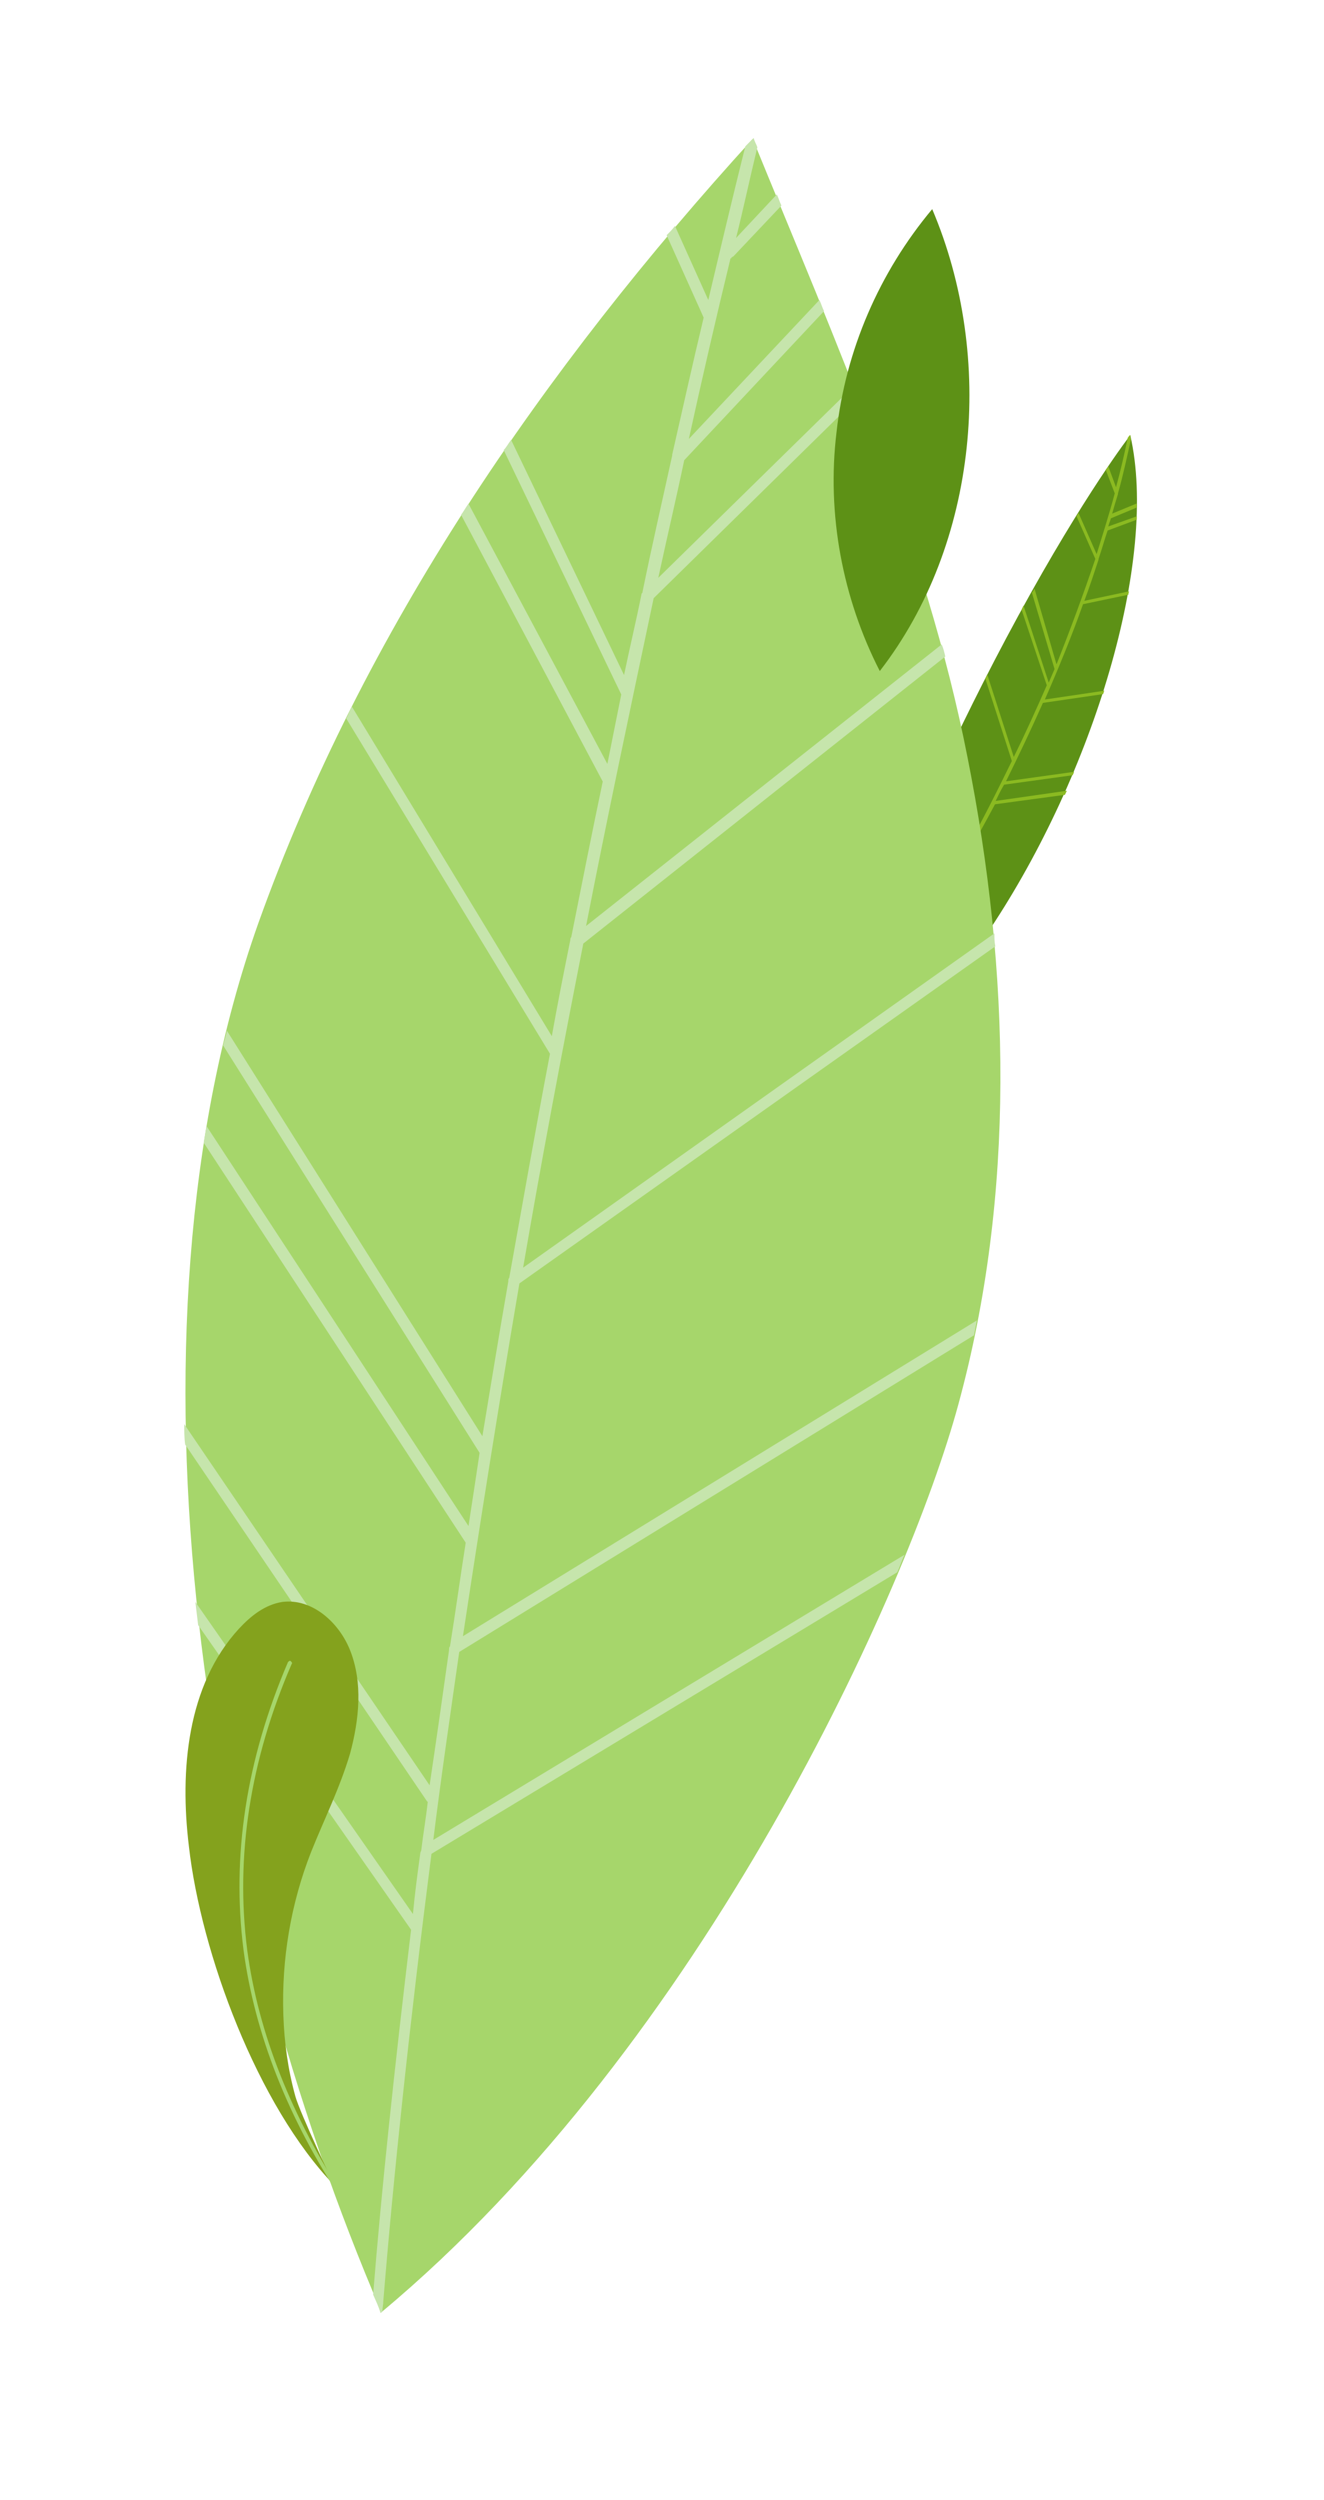 <svg xmlns="http://www.w3.org/2000/svg" xmlns:xlink="http://www.w3.org/1999/xlink" id="eeg3ZIjBTRb1" viewBox="0 0 143 270"><g id="eeg3ZIjBTRb2" transform="matrix(.699 0 0 0.73 50.22-78.414)"><path d="M81.1,244.9c16-23,26.1-54.7,21.7-73.1c0,0-7,8.6-17.3,26.7s-16.9,33.4-16.9,33.4l12.5,13Z" fill="#5d9116"></path><path d="M102.4,172.2c-.5,2.4-1.1,4.8-1.8,7.3l-1.2-3.1c-.1.2-.2.3-.4.5l1.4,3.5c-.8,2.9-1.8,5.9-2.8,9l-2.8-6.1c-.1.2-.2.3-.3.5l2.9,6.3c-1.8,5.1-3.8,10.3-6,15.6L88,194.5c-.1.2-.2.4-.4.6l3.5,11.3c-.3.7-.6,1.3-.9,2L86.3,197c-.1.2-.2.4-.3.6l3.9,11.2c-1.6,3.5-3.3,7.1-5.1,10.6l-4.1-12.2c-.1.2-.2.4-.3.6L84.5,220c-2.3,4.5-4.7,9.1-7.3,13.5-.1.1,0,.3.1.4s.3,0,.4-.1c1.4-2.5,2.8-4.9,4.2-7.4L92.7,225c.1-.2.2-.4.3-.6l-11,1.5c.4-.8.8-1.6,1.3-2.4l10.6-1.4c.1-.2.2-.4.2-.5L83.6,223c2-3.9,3.9-7.7,5.7-11.6l9.3-1.3c.1-.2.1-.4.2-.5l-9.2,1.3c2.2-4.8,4.2-9.5,5.9-14.1l7-1.4c0-.2.1-.4.1-.5l-6.9,1.4c.8-2,1.5-4.1,2.2-6.1c0,0,0-.1,0-.1.5-1.4.9-2.8,1.4-4.2l4.5-1.6c0-.2,0-.4,0-.5l-4.4,1.5c.1-.4.3-.8.4-1.2l4-1.6c0-.2,0-.4,0-.6l-3.8,1.5c.3-1,.6-2,.9-2.9c0,0,0-.1,0-.1.8-2.7,1.4-5.4,2-8-.1-.2-.1-.4-.1-.6c0-.1-.2.1-.4.4Z" fill="#8bba21"></path></g><g id="eeg3ZIjBTRb5"><path d="M27.9,99.7c-16,45.1-5.6,106,13.3,150c34.8-29,56.9-78.1,62.3-98c6.2-22.7,5.6-46.8,1-69.9-4.5-23-14.3-45-23.2-66.8C58.7,39.8,39.2,68.1,27.9,99.7Z" fill="#a6d66b"></path><path d="M92.7,42.9c-.2-.4-.3-.8-.5-1.2L71.1,62.4C72,58.2,73,54,73.9,49.7L89,33.6c-.2-.4-.3-.8-.5-1.2l-14.1,15c1.4-6.4,2.9-12.9,4.5-19.5.1,0,.1,0,.1-.1.1,0,.1-.1.2-.1l5.2-5.5c-.2-.4-.3-.8-.5-1.2l-4.4,4.7c.8-3.2,1.5-6.5,2.3-9.8-.1-.3-.3-.6-.4-1-.3.3-.6.6-.9.9-1.4,5.6-2.7,11.1-4,16.6l-3.6-8c-.3.4-.6.7-.9,1l4,8.9c-1.2,5-2.3,10-3.4,14.8c0,.1,0,.1,0,.1-1.1,5-2.2,9.8-3.2,14.7c0,.1,0,.1-.1.2-.6,3-1.3,5.9-1.9,8.8L55.2,47.5c-.3.4-.5.8-.8,1.1L67.1,75c-.5,2.5-1,5-1.5,7.5l-15-28.1c-.3.4-.5.8-.8,1.2L65.1,84.4c-1.2,5.7-2.3,11.3-3.4,16.8-.1.1-.1.2-.1.3-.7,3.5-1.4,7-2,10.4L38,76.3c-.2.4-.4.9-.6,1.3l22,36.2c-1.6,8.4-3,16.4-4.4,24.2-.1.1-.1.2-.1.4-1,5.7-1.9,11.3-2.8,16.7L24.5,111.3c-.1.6-.3,1.1-.4,1.6l27.7,44c-.4,2.7-.8,5.3-1.2,7.9L22.3,121.6c-.1.6-.2,1.2-.3,1.8l28.3,43.2c-.6,3.8-1.1,7.5-1.7,11.2-.1.1-.1.2-.1.4-.7,5-1.4,9.9-2.1,14.6l-26.5-39c0,.7,0,1.5.1,2.2l26.1,38.5c0,0,.1.1.1.1-.2,1.8-.5,3.5-.7,5.2c0,.1-.1.2-.1.3-.3,2.2-.6,4.4-.8,6.6L21.1,173c.1.8.2,1.7.3,2.5l23,32.9c-1.8,15-3.2,28.1-4.1,39.4.3.7.6,1.3.8,2c.1-.1.2-.1.2-.2c0-.4.1-.7.1-1.1c1.1-13.5,2.8-29.6,5.2-48.3l50.3-30.4c.3-.6.5-1.3.8-1.9L46.8,198.7c.8-6.5,1.8-13.3,2.8-20.3l55.6-34.2c.1-.5.2-1.1.3-1.6L50,176.7c1.8-11.9,3.8-24.6,6.1-38.1l51.4-36.4c-.1-.5-.1-.9-.1-1.4L56.5,136.9c1.9-11.1,4.1-22.8,6.5-35l39.1-31c-.1-.4-.2-.9-.4-1.3L63.3,100c2.2-11.3,4.7-23.1,7.3-35.4L92.7,42.9Z" fill="#c6e5ac"></path></g><g id="eeg3ZIjBTRb8" transform="translate(-16.797 72.797)"><path d="M37.2,126.6c-1-8.2-.2-17.4,5.4-23.5c1.3-1.4,2.8-2.6,4.7-2.9c3.2-.4,6.1,2.2,7.3,5.2c1.4,3.5,1,7.5,0,11.2-1.1,3.7-2.8,7.1-4.2,10.6-2.2,5.6-3.2,11.6-3,17.6.1,3,.5,5.9,1.3,8.8.5,1.8,4.2,9.6,4.2,9.6-8.3-8.6-14.4-25.1-15.7-36.6Z" fill="#84a21d"></path><path d="M54.1,165c-.1.1-.3,0-.3-.1-5.9-8.9-9.5-18.1-10.7-27.1-1.3-10.2.3-20.6,4.8-31.1.1-.1.2-.2.3-.1s.2.2.1.3c-4.5,10.4-6.1,20.8-4.8,30.9c1.2,9,4.8,18,10.6,26.9.1.1.1.2,0,.3v0Z" fill="#a6d66b"></path></g><g id="eeg3ZIjBTRb11" transform="matrix(.996 0.087-.087 0.996-1.951-166.226)"><path d="M117.4,229.4c-4.7-7.5-7.2-16.4-6.9-25.3.2-8.9,3.1-17.6,8.2-24.9c8.2,15.4,8.1,35.6-1.3,50.2Z" fill="#5d9116"></path></g></svg>